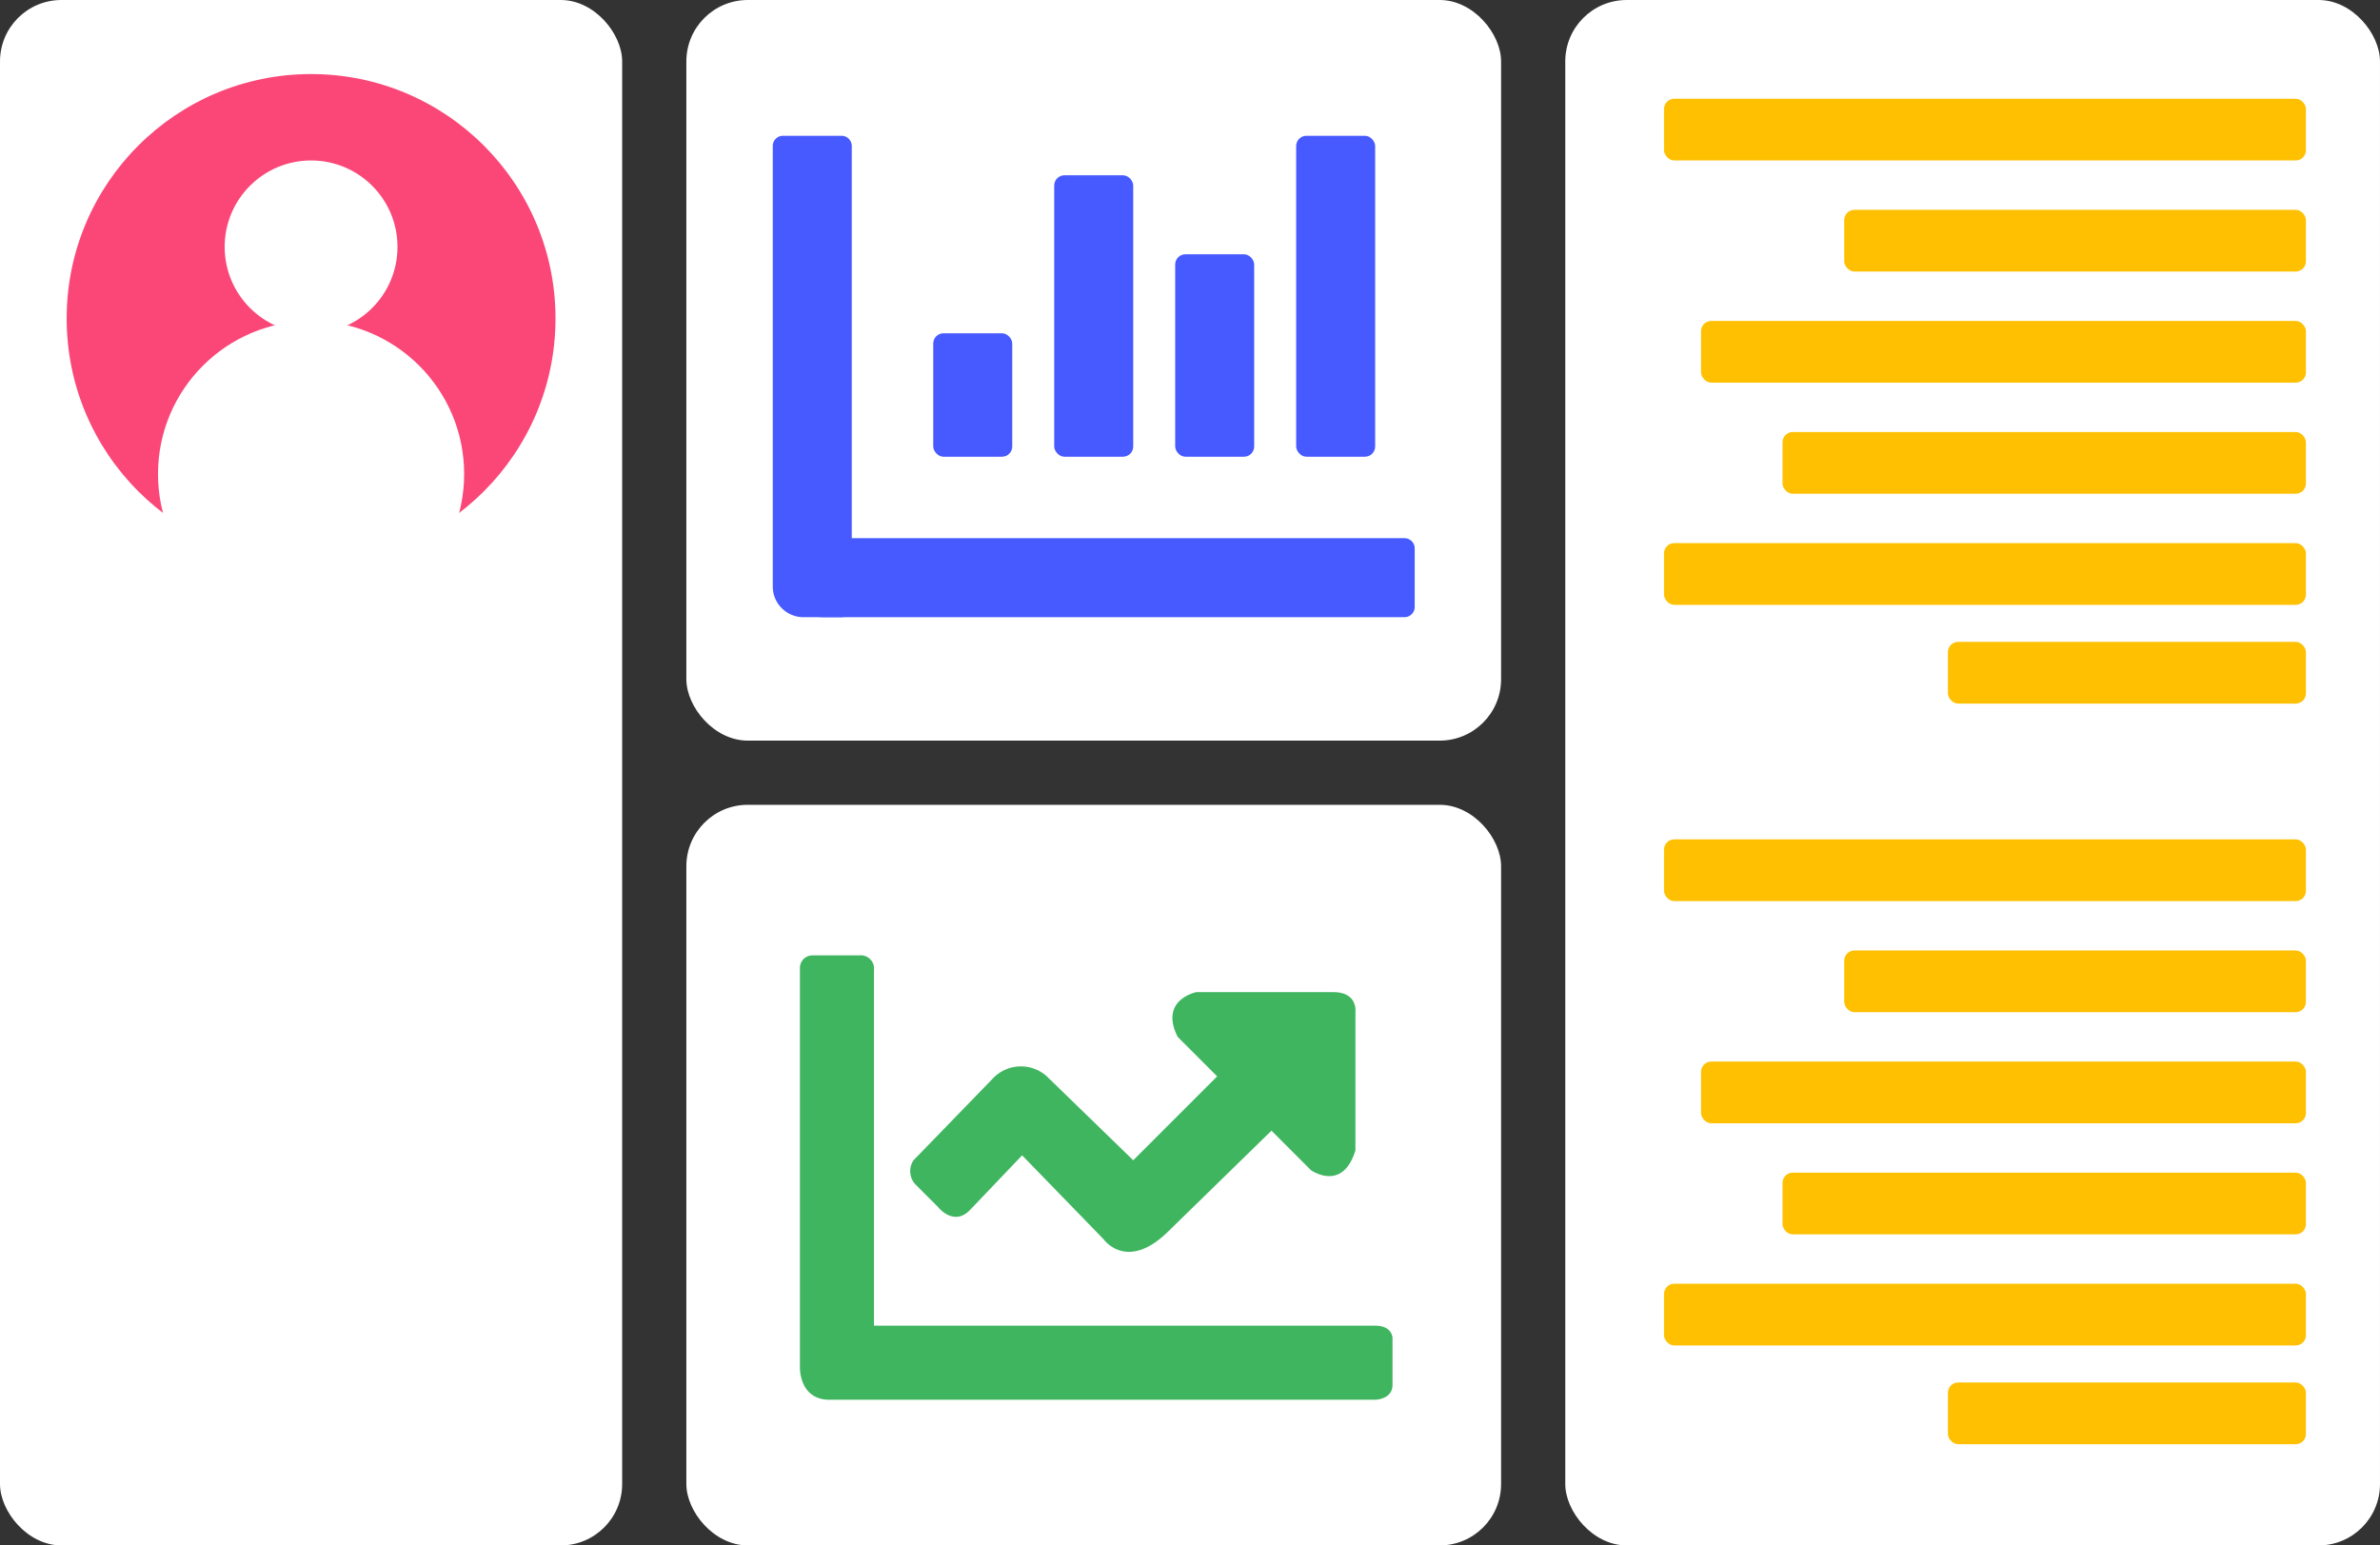 <svg id="Component_116_2" data-name="Component 116 – 2" xmlns="http://www.w3.org/2000/svg" width="232.567" height="151.024" viewBox="0 0 232.567 151.024">
  <rect x="0" y="0" width="232.567" height="151.024" fill="#333333" stroke="none"/>
  <g id="Group_19_copy_3" data-name="Group 19 copy 3" transform="translate(152.953)">
    <rect id="Rounded_Rectangle_581" data-name="Rounded Rectangle 581" width="79.613" height="151.024" rx="6" fill="#fff"/>
    <g id="Group_23_copy" data-name="Group 23 copy" transform="translate(9.65 9.65)">
      <rect id="Rectangle_157" data-name="Rectangle 157" width="34.982" height="6.031" rx="1" transform="translate(27.744 125.451)" fill="#fec000"/>
      <rect id="Rectangle_158" data-name="Rectangle 158" width="62.726" height="6.031" rx="1" transform="translate(0 115.801)" fill="#fec000"/>
      <rect id="Rectangle_650_copy_3" data-name="Rectangle 650 copy 3" width="51.145" height="6.031" rx="1" transform="translate(11.58 104.945)" fill="#fec000"/>
      <rect id="Rectangle_650_copy_2" data-name="Rectangle 650 copy 2" width="59.107" height="6.031" rx="1" transform="translate(3.619 94.088)" fill="#fec000"/>
      <rect id="Rectangle_650_copy" data-name="Rectangle 650 copy" width="45.114" height="6.031" rx="1" transform="translate(17.611 83.232)" fill="#fec000"/>
      <rect id="Rectangle_159" data-name="Rectangle 159" width="62.726" height="6.031" rx="1" transform="translate(0 72.376)" fill="#fec000"/>
      <rect id="Rectangle_160" data-name="Rectangle 160" width="34.982" height="6.031" rx="1" transform="translate(27.744 53.076)" fill="#fec000"/>
      <rect id="Rectangle_161" data-name="Rectangle 161" width="62.726" height="6.031" rx="1" transform="translate(0 43.425)" fill="#fec000"/>
      <rect id="Rectangle_650_copy_3-2" data-name="Rectangle 650 copy 3-2" width="51.145" height="6.031" rx="1" transform="translate(11.58 32.569)" fill="#fec000"/>
      <rect id="Rectangle_650_copy_2-2" data-name="Rectangle 650 copy 2-2" width="59.107" height="6.031" rx="1" transform="translate(3.619 21.713)" fill="#fec000"/>
      <rect id="Rectangle_650_copy-2" data-name="Rectangle 650 copy-2" width="45.114" height="6.031" rx="1" transform="translate(17.611 10.856)" fill="#fec000"/>
      <rect id="Rectangle_162" data-name="Rectangle 162" width="62.726" height="6.031" rx="1" fill="#fec000"/>
    </g>
  </g>
  <g id="Group_19_copy_2" data-name="Group 19 copy 2" transform="translate(67.069 78.648)">
    <rect id="Rounded_Rectangle_581-2" data-name="Rounded Rectangle 581-2" width="79.613" height="72.376" rx="6" fill="#fff"/>
    <path id="Path_1581" data-name="Path 1581" d="M386.206,447A1.222,1.222,0,0,0,385,448.206v39.083s-.08,3.136,2.9,3.136h53.317s1.689-.034,1.689-1.448v-4.584s0-1.206-1.689-1.206H392.237v-34.74A1.3,1.3,0,0,0,390.789,447Z" transform="translate(-373.902 -432.284)" fill="#3fb560" fill-rule="evenodd"/>
    <path id="Path_1582" data-name="Path 1582" d="M464.941,475.419l3.86,3.86s3.071,2.191,4.343-1.93v-13.51s.275-1.959-2.171-1.959H457.605s-3.662.724-1.831,4.371l3.86,3.86-8.2,8.2-8.444-8.2a3.777,3.777,0,0,0-5.308.241l-7.72,7.961a1.9,1.9,0,0,0,.241,2.413l2.171,2.171s1.527,1.949,3.136.241l5.066-5.308,7.961,8.2s2.251,3.2,6.273-.724Z" transform="translate(-407.765 -443.574)" fill="#3fb560" fill-rule="evenodd"/>
  </g>
  <g id="Group_754" data-name="Group 754" transform="translate(-14.716 -14.475)">
    <rect id="Rounded_Rectangle_581-3" data-name="Rounded Rectangle 581-3" width="79.613" height="72.376" rx="6" transform="translate(81.785 14.475)" fill="#fff"/>
    <path id="Rounded_Rectangle_645" data-name="Rounded Rectangle 645" d="M1,0H6.72a1,1,0,0,1,1,1V46.044a1,1,0,0,1-1,1H3a3,3,0,0,1-3-3V1A1,1,0,0,1,1,0Z" transform="translate(90.228 27.744)" fill="#475aff"/>
    <path id="Rounded_Rectangle_646" data-name="Rounded Rectangle 646" d="M1,0H59.8a1,1,0,0,1,1,1V6.72a1,1,0,0,1-1,1H3a3,3,0,0,1-3-3V1A1,1,0,0,1,1,0Z" transform="translate(92.158 67.068)" fill="#475aff"/>
    <rect id="Rounded_Rectangle_639" data-name="Rounded Rectangle 639" width="7.72" height="12.063" rx="1" transform="translate(105.91 47.044)" fill="#475aff"/>
    <rect id="Rounded_Rectangle_641" data-name="Rounded Rectangle 641" width="7.72" height="27.503" rx="1" transform="translate(117.731 31.604)" fill="#475aff"/>
    <rect id="Rounded_Rectangle_641_copy" data-name="Rounded Rectangle 641 copy" width="7.72" height="19.783" rx="1" transform="translate(129.552 39.324)" fill="#475aff"/>
    <rect id="Rounded_Rectangle_644" data-name="Rounded Rectangle 644" width="7.72" height="31.363" rx="1" transform="translate(141.374 27.744)" fill="#475aff"/>
  </g>
  <g id="Group_753" data-name="Group 753" transform="translate(-14.716 -14.475)">
    <rect id="Rounded_Rectangle_601" data-name="Rounded Rectangle 601" width="60.796" height="151.024" rx="6" transform="translate(14.716 14.475)" fill="#fff"/>
    <circle id="Ellipse_20" data-name="Ellipse 20" cx="23.884" cy="23.884" r="23.884" transform="translate(21.23 21.713)" fill="#fa4777"/>
    <circle id="Ellipse_21" data-name="Ellipse 21" cx="8.444" cy="8.444" r="8.444" transform="translate(36.67 30.156)" fill="#fff"/>
    <circle id="Ellipse_22" data-name="Ellipse 22" cx="14.958" cy="14.958" r="14.958" transform="translate(30.156 45.838)" fill="#fff"/>
  </g>
</svg>
